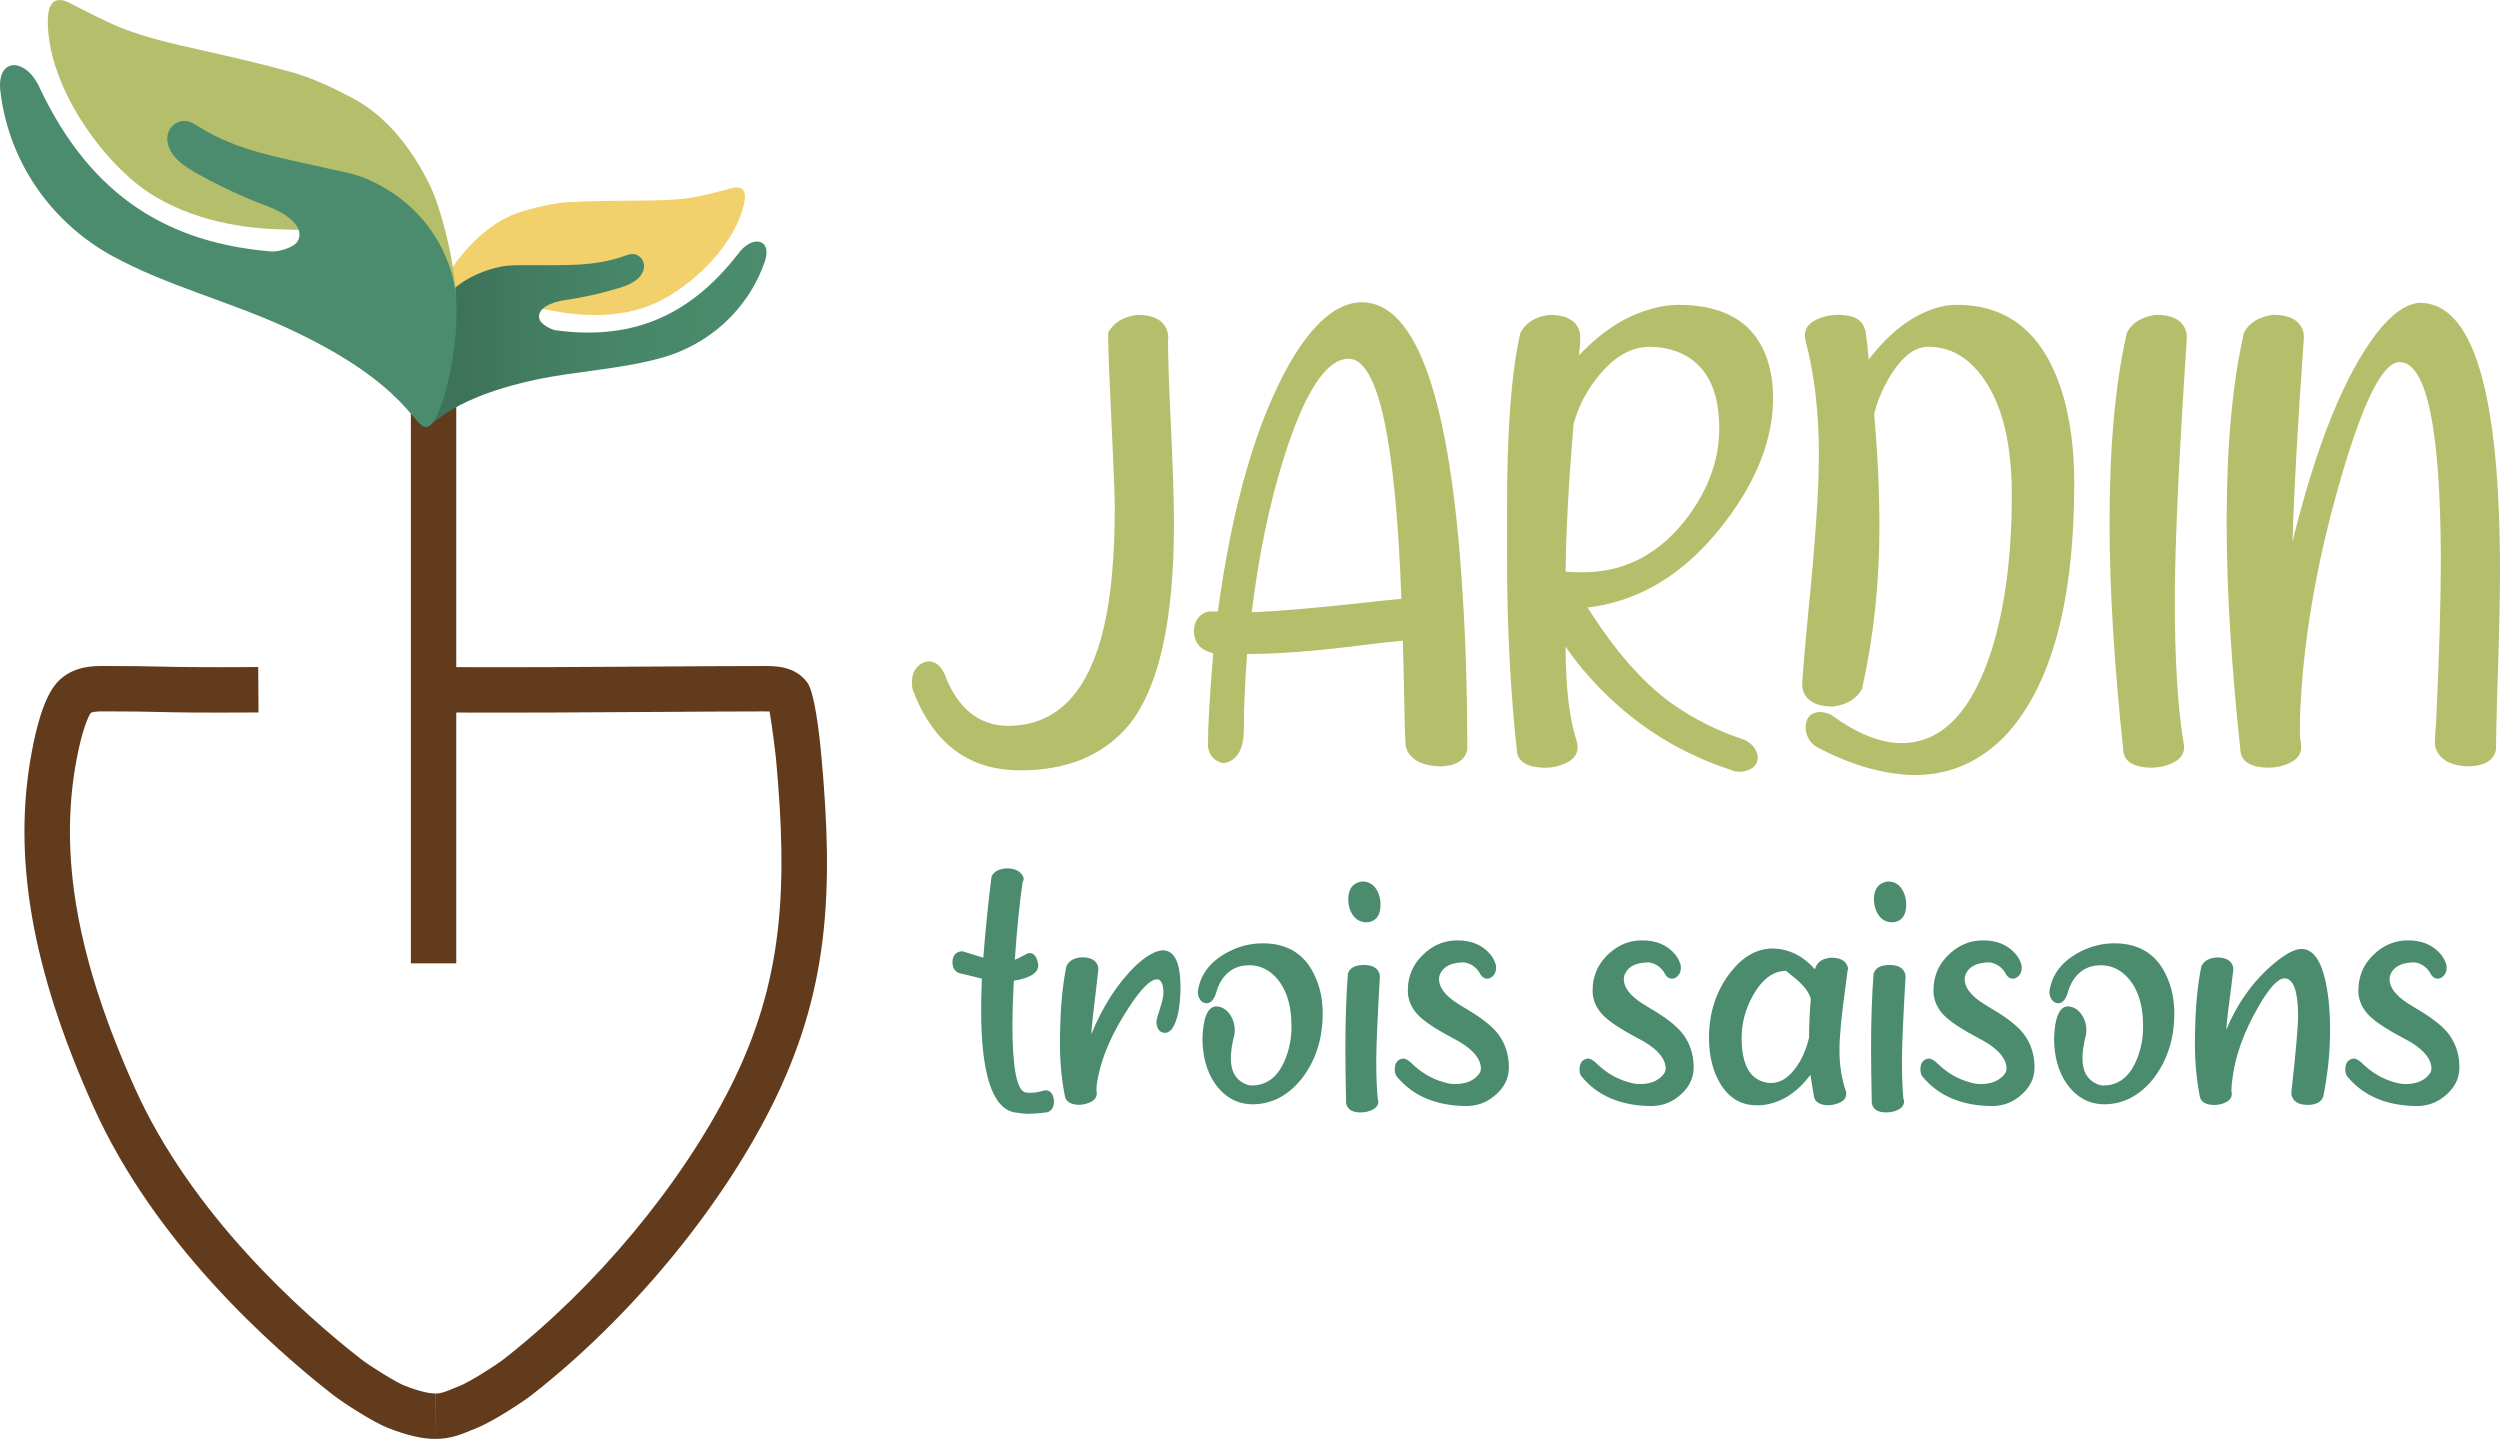 <?xml version="1.0" encoding="UTF-8"?><svg id="Calque_2" xmlns="http://www.w3.org/2000/svg" xmlns:xlink="http://www.w3.org/1999/xlink" viewBox="0 0 550.66 316.94"><defs><style>.cls-1{fill:#4a8c6d;}.cls-2{fill:#f2d06b;}.cls-3{fill:#613b1c;}.cls-4{fill:url(#Dégradé_sans_nom_11);}.cls-5{fill:#b5bf6b;}</style><linearGradient id="Dégradé_sans_nom_11" x1="91.59" y1="73.63" x2="168.85" y2="73.63" gradientUnits="userSpaceOnUse"><stop offset=".14" stop-color="#3d735a"/><stop offset=".32" stop-color="#427c61"/><stop offset=".65" stop-color="#48886a"/><stop offset="1" stop-color="#4a8c6d"/></linearGradient></defs><g id="Logo_1"><g id="logo"><g id="logo-2"><path class="cls-3" d="m95.87,316.94h-.05l.03-10h.02c1.27,0,2.13-.34,3.96-1.1.48-.2.99-.41,1.53-.62,1.89-.74,7.63-4.31,9.69-5.92,20.3-15.89,38.92-38.26,49.82-59.84,11.79-23.35,12.62-44.06,10.09-71.95-.13-1.45-.9-7.71-1.45-10.8-.44-.02-.95-.01-1.35-.01h-.54c-5.69,0-13.38.05-22.27.11-14.57.1-32.71.21-47.89.13l.06-10c15.12.08,33.22-.03,47.77-.13,8.91-.06,16.61-.11,22.34-.11h.49c2.6-.02,6.95-.04,9.68,3.61,1.63,2.18,2.66,11.14,3.13,16.3,2.7,29.69,1.75,51.87-11.12,77.36-11.52,22.83-31.18,46.46-52.58,63.21-2.31,1.8-8.89,6.05-12.2,7.35-.47.18-.91.37-1.33.54-2.1.88-4.49,1.87-7.81,1.87Z"/><rect class="cls-3" x="90.5" y="80.68" width="10" height="131.51"/><path class="cls-3" d="m95.83,316.94c-2.85,0-6.24-.79-10.38-2.42-3.31-1.3-9.89-5.54-12.2-7.35-13.93-10.9-39.3-33.64-52.68-63.42-13.62-30.3-17.92-55.18-13.54-78.31,2.09-11.09,4.62-14.38,6.34-15.9,3.24-2.85,7.3-2.85,9.48-2.85,6.5,0,9.4.07,12.2.13,3.88.09,7.9.18,21.83.11l.06,10c-14.07.08-18.16-.02-22.12-.11-2.87-.07-5.58-.13-11.97-.13-.67,0-2.46,0-2.86.36-.37.43-1.81,3.24-3.11,10.17-4,21.1.08,44.09,12.82,72.43,12.5,27.81,36.52,49.31,49.72,59.64,2.06,1.61,7.8,5.18,9.69,5.92,3.63,1.43,5.66,1.72,6.73,1.72v10Z"/><g id="feuilles_gauche"><g id="feuille"><path class="cls-2" d="m125.42,44.51c-3.13.17-6.68,1.01-9.68,1.83-6.06,1.65-10.89,5.85-14.65,10.57-3.78,4.73-9.08,17.53-7.07,16.41,4.27-2.39,8.96-6.43,14.33-6.67,5.61-.26,11.09,1.61,16.66,2.34,7.26.95,14.99.33,21.27-3.17,7.81-4.34,15.58-12.48,17.53-20.57.38-1.57.92-4.79-2.75-3.78-2.06.57-6.37,1.7-8.57,2.04-4.27.65-8.33.65-12.65.68-4.94.03-9.39.06-14.42.34Z"/></g><path id="main" class="cls-4" d="m94.22,70.89c-3.32,6.75-3.24,21.21-1.22,22.91s3.36-5.54,25.1-10.18c9.16-1.96,19.09-2.31,28.07-4.93,9.41-2.74,18.33-9.85,22.25-20.96,1.83-5.19-2.73-6.08-5.82-1.84-11.38,14.7-24.57,18.95-40.14,16.87-1.1-.15-3.23-1.33-3.59-2.32-.9-2.52,2.78-3.95,5.49-4.33,4.02-.57,8-1.45,11.88-2.64,2.22-.68,4.6-1.6,5.43-3.79.47-1.22.1-2.61-1.03-3.33s-2.2-.29-3.23.07c-6.58,2.35-13.09,1.94-20.5,2-2.58.02-4.49-.11-6.68.34-2.96.6-5.94,1.8-8.41,3.45-3.29,2.2-5.94,5.26-7.63,8.69Z"/></g><g id="feuilles_gauche-2"><g id="feuille-2"><path class="cls-5" d="m64.44,15.95c4.32,1.2,9.03,3.46,12.98,5.53,7.97,4.17,13.42,11.53,17.24,19.27,3.83,7.78,7.31,27.3,4.85,25.11-5.24-4.65-10.55-11.74-17.99-13.73-7.77-2.08-16-1.15-24.01-1.84-10.44-.9-21.06-4.15-28.78-10.96C19.14,30.86,10.77,17.09,10.53,5.18c-.05-2.31.18-6.98,5.01-4.44,2.71,1.43,8.39,4.33,11.36,5.48,5.78,2.23,11.44,3.47,17.48,4.83,6.89,1.56,13.12,2.97,20.06,4.9Z"/></g><path id="main-2" class="cls-1" d="m99.82,61.45c2.57,10.46-1.99,30.65-5.33,32.41-3.35,1.76-3-8.77-31.98-21.95-12.21-5.55-25.99-9.09-37.74-15.51C12.46,49.68,2.17,37,.1,20.26c-.97-7.82,5.68-7.66,8.7-.79,11.39,24.04,28.54,34.05,50.95,35.92,1.59.13,4.93-.87,5.73-2.14,2.03-3.24-2.67-6.37-6.35-7.74-5.45-2.03-10.75-4.49-15.8-7.34-2.89-1.63-5.94-3.65-6.44-6.97-.28-1.85.66-3.68,2.46-4.34s3.16.26,4.49,1.09c8.48,5.3,17.72,6.73,28.05,9.08,3.6.82,6.32,1.23,9.24,2.52,3.95,1.75,7.76,4.33,10.7,7.4,3.92,4.08,6.69,9.18,8,14.49Z"/></g></g><g id="libellé"><path class="cls-5" d="m201.15,152.26c-.19-.49-.29-1.12-.29-1.9,0-2.25.93-3.76,2.78-4.54.39-.1.73-.15,1.03-.15,1.46.1,2.59,1.03,3.37,2.78,2.83,7.52,7.47,11.33,13.92,11.43,13.38,0,21.04-11.23,23-33.69.39-4.39.59-9.28.59-14.65,0-2.25-.44-12.79-1.32-31.64-.1-2.54-.15-4.74-.15-6.59,1.17-2.25,3.32-3.56,6.45-3.96,3.42,0,5.57,1.08,6.45,3.22.19.49.29.98.29,1.46,0,.1.05.25.15.44l-.15.15c0,3.91.19,9.96.59,18.16.49,10.06.73,17.53.73,22.41,0,21.49-3.32,36.33-9.96,44.53-5.57,6.64-13.53,9.96-23.88,9.96s-17.58-4.78-22.27-14.36c-.49-1.07-.93-2.1-1.32-3.08Z"/><path class="cls-5" d="m262.97,139.22c0-2.15.88-3.61,2.64-4.39.39-.1.73-.15,1.03-.15h1.61c3.22-23.63,8.54-41.94,15.97-54.93,5.08-8.69,10.3-13.08,15.67-13.18,12.21,0,19.63,21.39,22.27,64.16.68,10.35,1.03,21.83,1.03,34.42-.49,2.25-2.34,3.46-5.57,3.66-3.81,0-6.35-1.12-7.62-3.37-.29-.59-.44-1.17-.44-1.76-.1-1.76-.2-5.47-.29-11.13-.1-4.88-.2-8.69-.29-11.43-2.25.2-5.32.54-9.23,1.03-9.96,1.27-18.31,1.9-25.05,1.9-.49,6.35-.73,11.92-.73,16.7,0,3.91-1.22,6.3-3.66,7.18-.39.1-.73.15-1.03.15-1.86-.49-2.93-1.71-3.22-3.66,0-4.39.39-11.23,1.17-20.51-2.74-.68-4.15-2.25-4.25-4.69Zm12.74-4.39c4.69-.1,13.33-.83,25.93-2.2,2.54-.29,4.88-.54,7.03-.73-1.27-35.16-5.13-52.78-11.57-52.88-4.98,0-9.77,7.32-14.36,21.97-3.13,9.96-5.47,21.24-7.03,33.84Z"/><path class="cls-5" d="m347.78,78.29c5.96-6.35,12.45-10.01,19.48-10.99.88-.1,1.71-.15,2.49-.15,10.84,0,17.48,4.45,19.92,13.33.59,2.25.88,4.64.88,7.18,0,8.89-3.47,17.92-10.4,27.1-7.81,10.35-16.99,16.55-27.54,18.6-.98.2-1.96.34-2.93.44,5.96,9.47,12.11,16.5,18.46,21.09,4.98,3.52,10.35,6.2,16.11,8.06,1.76.88,2.73,2.15,2.93,3.81,0,1.56-.93,2.59-2.78,3.08-.49.1-.88.15-1.17.15-.78,0-1.46-.15-2.05-.44-12.89-4.2-23.83-11.67-32.81-22.41-1.27-1.56-2.44-3.12-3.52-4.69,0,8.99.83,15.97,2.49,20.95.1.39.15.78.15,1.17,0,2.05-1.56,3.47-4.69,4.25-.88.19-1.76.29-2.64.29-3.61-.1-5.62-1.22-6.01-3.37-1.46-13.38-2.2-27.59-2.2-42.63v-12.01c0-16.6.97-29.2,2.93-37.79,1.17-2.25,3.32-3.56,6.45-3.96,3.42,0,5.57,1.08,6.45,3.22.19.49.29.98.29,1.46v.44c0,1.08-.1,2.34-.29,3.81Zm-1.17,15.09c-1.08,12.6-1.66,23.44-1.76,32.52.97.1,2.25.15,3.81.15,9.38,0,17.14-4.15,23.29-12.45,4.49-6.15,6.74-12.55,6.74-19.19,0-8.98-3.13-14.65-9.38-16.99-1.86-.68-3.86-1.03-6.01-1.03-4.3,0-8.3,2.49-12.01,7.47-2.15,2.83-3.71,6.01-4.69,9.52Z"/><path class="cls-5" d="m397.73,160.32c0-1.95.78-3.08,2.34-3.37.29-.1.54-.15.73-.15,1.17.1,2.05.34,2.64.73,5.66,4.1,10.79,6.15,15.38,6.15,8.88,0,15.53-6.88,19.92-20.65,2.93-9.47,4.39-20.8,4.39-33.98s-2.83-22.65-8.5-28.42c-2.83-2.83-6.15-4.25-9.96-4.25-3.13,0-6.1,2.49-8.94,7.47-1.27,2.25-2.25,4.69-2.93,7.32.78,8.59,1.17,16.94,1.17,25.05,0,12.21-1.27,24.02-3.81,35.45-1.17,2.25-3.32,3.57-6.45,3.96-3.42,0-5.57-1.07-6.45-3.22-.2-.49-.29-.97-.29-1.46v-.59c.19-3.03.63-8.15,1.32-15.38,1.56-15.53,2.34-27.1,2.34-34.72,0-9.47-.98-17.87-2.93-25.2-.1-.39-.15-.78-.15-1.17,0-2.05,1.56-3.46,4.69-4.25.88-.19,1.76-.29,2.64-.29,3.32,0,5.27,1.03,5.86,3.08.1.2.15.34.15.44.1.68.24,1.76.44,3.22.1,1.37.19,2.39.29,3.08,5.27-6.83,10.99-10.79,17.14-11.87.78-.1,1.56-.15,2.34-.15,11.72,0,19.53,6.79,23.44,20.36,1.56,5.57,2.34,11.87,2.34,18.9,0,25.98-4.98,44.44-14.94,55.37-5.67,5.96-12.4,8.94-20.21,8.94-6.74-.1-13.92-2.15-21.53-6.15-1.56-.97-2.39-2.39-2.49-4.25Z"/><path class="cls-5" d="m481.67,74.62c-1.76,26.66-2.64,45.8-2.64,57.42,0,13.18.63,23.63,1.9,31.35.1.39.15.78.15,1.17,0,2.05-1.56,3.47-4.69,4.25-.88.19-1.76.29-2.64.29-3.61-.1-5.62-1.22-6.01-3.37-2.05-19.04-3.08-35.94-3.08-50.68,0-16.79,1.27-30.71,3.81-41.75,1.17-2.25,3.32-3.56,6.45-3.96,3.42,0,5.57,1.08,6.45,3.22.19.49.29.98.29,1.46v.59Z"/><path class="cls-5" d="m544.22,168.81c-3.81,0-6.3-1.12-7.47-3.37-.29-.59-.44-1.17-.44-1.76,0-.68.1-2.29.29-4.83.68-14.45,1.03-26.42,1.03-35.89-.1-28.71-3.13-43.11-9.08-43.21-3.52,0-7.62,7.81-12.3,23.44-5.47,18.26-8.64,35.55-9.52,51.86-.1,2.05-.15,3.96-.15,5.71v1.46c.19.98.29,1.76.29,2.34,0,2.05-1.56,3.47-4.69,4.25-.88.19-1.76.29-2.64.29-3.61-.1-5.62-1.22-6.01-3.37-2.05-19.04-3.08-35.94-3.08-50.68,0-16.79,1.27-30.71,3.81-41.75,1.17-2.25,3.32-3.56,6.45-3.96,3.42,0,5.57,1.08,6.45,3.22.19.49.29.98.29,1.46v.59c-1.37,19.34-2.2,34.23-2.49,44.68,5.27-21.39,11.47-36.72,18.6-46,3.42-4.3,6.59-6.49,9.52-6.59,11.72.1,17.58,19.83,17.58,59.18,0,6.35-.2,15.09-.59,26.22-.2,6.54-.29,10.89-.29,13.04-.49,2.25-2.34,3.46-5.57,3.66Z"/><path class="cls-1" d="m230.56,245.02c-1.77.21-3.05.31-3.83.31-.99,0-2.08-.11-3.28-.31-4.9-.94-7.34-8.49-7.34-22.66,0-1.46.05-3.72.16-6.8-2.71-.68-4.32-1.07-4.84-1.17-1.04-.31-1.59-1.09-1.64-2.34,0-1.3.49-2.11,1.48-2.42.21-.05.39-.08.55-.08h.23c.47.16,1.22.39,2.27.7,1.04.31,1.8.55,2.27.7.42-5.62,1.02-11.56,1.8-17.81.42-1.09,1.51-1.72,3.28-1.88,1.77,0,2.97.55,3.59,1.64.16.26.23.52.23.78,0,.05-.03.16-.08.31-.11.16-.16.26-.16.31-.68,4.58-1.25,10.29-1.72,17.11.52-.21,1.41-.65,2.66-1.33.21-.1.39-.16.55-.16.88,0,1.48.62,1.8,1.88.1.31.16.6.16.86-.05,1.67-1.85,2.79-5.39,3.36-.21,4.17-.31,7.34-.31,9.53,0,9.64.96,14.66,2.89,15.08.26.05.6.08,1.02.08.88,0,1.85-.16,2.89-.47.16-.05.31-.08.47-.08.94,0,1.54.57,1.8,1.72.05.26.08.5.08.7,0,1.2-.42,1.98-1.25,2.34-.16.05-.26.08-.31.08Z"/><path class="cls-1" d="m240.33,227.91c2.55-6.25,5.81-11.3,9.77-15.16,2.39-2.24,4.43-3.38,6.09-3.44,2.5.11,3.78,2.71,3.83,7.81,0,4.64-.65,7.84-1.95,9.61-.47.47-.91.73-1.33.78-1.09,0-1.75-.6-1.95-1.8-.05-.21-.08-.42-.08-.62,0-.36.36-1.67,1.09-3.91.31-1.04.47-1.93.47-2.66-.05-1.82-.52-2.76-1.41-2.81-1.46,0-3.54,2.08-6.25,6.25-3.65,5.57-5.91,10.76-6.8,15.55-.21.99-.31,1.9-.31,2.73.05.21.08.42.08.62,0,1.09-.81,1.85-2.42,2.27-.52.16-1.02.23-1.48.23-1.82-.05-2.87-.68-3.12-1.88-.73-3.75-1.09-7.58-1.09-11.48,0-6.88.47-12.58,1.41-17.11.52-1.25,1.67-1.93,3.44-2.03,1.82,0,2.97.57,3.44,1.72.1.26.16.52.16.78v.23c-.11.89-.26,2.27-.47,4.14-.57,4.53-.94,7.92-1.09,10.16Z"/><path class="cls-1" d="m264.86,228.62c.16-4.43,1.12-6.74,2.89-6.95,1.56,0,2.79.89,3.67,2.66.36.83.55,1.64.55,2.42,0,.68-.05,1.17-.16,1.48-.47,1.88-.7,3.52-.7,4.92,0,2.76,1.02,4.61,3.05,5.55.52.26,1.04.39,1.56.39,3.44,0,5.94-2.03,7.5-6.09.83-2.13,1.25-4.45,1.25-6.95,0-5-1.3-8.75-3.91-11.25-1.56-1.46-3.36-2.19-5.39-2.19-2.87,0-5.03,1.3-6.48,3.91-.37.73-.65,1.48-.86,2.27-.47,1.41-1.12,2.14-1.95,2.19-.89,0-1.51-.49-1.88-1.48-.11-.31-.16-.6-.16-.86v-.31c.57-3.8,2.86-6.72,6.88-8.75,2.34-1.2,4.82-1.8,7.42-1.8,5.68,0,9.58,2.58,11.72,7.73.99,2.29,1.48,4.87,1.48,7.73,0,5.62-1.56,10.44-4.69,14.45-2.97,3.65-6.51,5.49-10.62,5.55-3.49,0-6.3-1.54-8.44-4.61-1.82-2.66-2.73-5.99-2.73-10Z"/><path class="cls-1" d="m303.92,215.34c-.52,9.12-.78,15.23-.78,18.36s.1,5.91.31,8.2c.1.31.16.55.16.7,0,1.09-.83,1.85-2.5,2.27-.47.1-.94.16-1.41.16-1.72,0-2.76-.57-3.12-1.72-.05-.11-.08-.18-.08-.23-.11-5.31-.16-9.32-.16-12.03,0-6.2.18-11.72.55-16.56.36-1.25,1.51-1.9,3.44-1.95,1.82,0,2.97.57,3.44,1.72.1.26.16.52.16.78v.31Zm-6.95-17.19c0-2.08.78-3.36,2.34-3.83.26-.1.52-.16.78-.16,1.61,0,2.79.86,3.52,2.58.31.78.47,1.62.47,2.5,0,2.19-.81,3.46-2.42,3.83-.21.05-.42.08-.62.08-1.67,0-2.87-.86-3.59-2.58-.31-.78-.47-1.59-.47-2.42Z"/><path class="cls-1" d="m322.99,243.62c-6.67-.05-11.77-2.21-15.31-6.48-.31-.42-.47-.94-.47-1.56,0-1.25.47-2.03,1.41-2.34.21-.05.39-.08.55-.08.42.05.91.31,1.48.78,2.24,2.24,4.71,3.72,7.42,4.45.83.26,1.64.39,2.42.39,2.13,0,3.78-.6,4.92-1.8.52-.52.78-1.04.78-1.56,0-2.08-1.56-4.06-4.69-5.94-.57-.31-1.43-.78-2.58-1.41-3.75-2.03-6.17-3.8-7.27-5.31-1.04-1.41-1.56-2.92-1.56-4.53,0-3.44,1.33-6.28,3.98-8.52,2.03-1.72,4.35-2.58,6.95-2.58,3.12,0,5.55,1.04,7.27,3.12.47.57.81,1.17,1.02,1.8.16.31.23.65.23,1.02,0,1.2-.5,2.01-1.48,2.42-.21.05-.39.08-.55.08-.73-.05-1.3-.55-1.72-1.48-.83-1.2-1.93-1.9-3.28-2.11-2.61,0-4.32.76-5.16,2.27-.26.47-.39.94-.39,1.41,0,1.82,1.33,3.59,3.98,5.31.42.26,1.09.68,2.03,1.25,3.54,2.08,5.94,4.01,7.19,5.78,1.46,2.03,2.19,4.4,2.19,7.11,0,2.55-1.15,4.71-3.44,6.48-1.72,1.36-3.7,2.03-5.94,2.03Z"/><path class="cls-1" d="m363.69,243.62c-6.67-.05-11.77-2.21-15.31-6.48-.31-.42-.47-.94-.47-1.56,0-1.25.47-2.03,1.41-2.34.21-.05.39-.08.55-.08.42.05.91.31,1.48.78,2.24,2.24,4.71,3.72,7.42,4.45.83.26,1.64.39,2.42.39,2.13,0,3.78-.6,4.92-1.8.52-.52.78-1.04.78-1.56,0-2.08-1.56-4.06-4.69-5.94-.57-.31-1.43-.78-2.58-1.41-3.75-2.03-6.17-3.8-7.27-5.31-1.04-1.41-1.56-2.92-1.56-4.53,0-3.44,1.33-6.28,3.98-8.52,2.03-1.72,4.35-2.58,6.95-2.58,3.12,0,5.55,1.04,7.27,3.12.47.57.81,1.17,1.02,1.8.16.31.23.65.23,1.02,0,1.2-.5,2.01-1.48,2.42-.21.05-.39.08-.55.08-.73-.05-1.3-.55-1.72-1.48-.83-1.2-1.93-1.9-3.28-2.11-2.61,0-4.32.76-5.16,2.27-.26.47-.39.94-.39,1.41,0,1.82,1.33,3.59,3.98,5.31.42.26,1.09.68,2.03,1.25,3.54,2.08,5.94,4.01,7.19,5.78,1.46,2.03,2.19,4.4,2.19,7.11,0,2.55-1.15,4.71-3.44,6.48-1.72,1.36-3.7,2.03-5.94,2.03Z"/><path class="cls-1" d="m406.97,213.69c-.11.89-.29,2.29-.55,4.22-.83,5.99-1.25,10.44-1.25,13.36,0,3.39.47,6.41,1.41,9.06.05.21.08.42.08.62,0,1.09-.81,1.85-2.42,2.27-.52.16-1.04.23-1.56.23-1.82-.05-2.87-.68-3.12-1.88-.42-2.45-.68-4.06-.78-4.84-3.07,4.12-6.72,6.35-10.94,6.72h-.94c-4.01,0-6.98-2.19-8.91-6.56-1.04-2.45-1.56-5.21-1.56-8.28,0-5.52,1.56-10.31,4.69-14.38,2.71-3.49,5.78-5.26,9.22-5.31,3.64.05,6.8,1.59,9.45,4.61,0-.16.05-.34.16-.55.52-1.25,1.67-1.93,3.44-2.03,1.88,0,3.05.6,3.52,1.8.1.26.16.5.16.7,0,.05-.03.13-.08.23Zm-8.12,6.25c-.47-1.56-1.77-3.18-3.91-4.84-.73-.57-1.22-.99-1.48-1.25-2.92,0-5.39,1.85-7.42,5.55-1.62,2.92-2.42,5.99-2.42,9.22,0,5.42,1.54,8.62,4.61,9.61.62.21,1.25.31,1.88.31,2.39,0,4.53-1.61,6.41-4.84.88-1.61,1.54-3.33,1.95-5.16,0-2.66.13-5.52.39-8.59Z"/><path class="cls-1" d="m419.71,215.34c-.52,9.12-.78,15.23-.78,18.36s.1,5.91.31,8.2c.1.31.16.55.16.7,0,1.09-.83,1.85-2.5,2.27-.47.1-.94.16-1.41.16-1.72,0-2.76-.57-3.12-1.72-.05-.11-.08-.18-.08-.23-.11-5.31-.16-9.32-.16-12.03,0-6.2.18-11.72.55-16.56.36-1.25,1.51-1.9,3.44-1.95,1.82,0,2.97.57,3.44,1.72.1.26.16.52.16.78v.31Zm-6.95-17.19c0-2.08.78-3.36,2.34-3.83.26-.1.52-.16.78-.16,1.61,0,2.79.86,3.52,2.58.31.78.47,1.62.47,2.5,0,2.19-.81,3.46-2.42,3.83-.21.05-.42.08-.62.08-1.67,0-2.87-.86-3.59-2.58-.31-.78-.47-1.59-.47-2.42Z"/><path class="cls-1" d="m438.77,243.62c-6.67-.05-11.77-2.21-15.31-6.48-.31-.42-.47-.94-.47-1.56,0-1.25.47-2.03,1.41-2.34.21-.05.39-.08.55-.08.42.05.91.31,1.48.78,2.24,2.24,4.71,3.72,7.42,4.45.83.26,1.64.39,2.42.39,2.13,0,3.78-.6,4.92-1.8.52-.52.78-1.04.78-1.56,0-2.08-1.56-4.06-4.69-5.94-.57-.31-1.43-.78-2.58-1.41-3.75-2.03-6.17-3.8-7.27-5.31-1.04-1.41-1.56-2.92-1.56-4.53,0-3.44,1.33-6.28,3.98-8.52,2.03-1.72,4.35-2.58,6.95-2.58,3.12,0,5.55,1.04,7.27,3.12.47.57.81,1.17,1.02,1.8.16.31.23.65.23,1.02,0,1.2-.5,2.01-1.48,2.42-.21.05-.39.08-.55.08-.73-.05-1.3-.55-1.72-1.48-.83-1.2-1.93-1.9-3.28-2.11-2.61,0-4.32.76-5.16,2.27-.26.47-.39.94-.39,1.41,0,1.82,1.33,3.59,3.98,5.31.42.26,1.09.68,2.03,1.25,3.54,2.08,5.94,4.01,7.19,5.78,1.46,2.03,2.19,4.4,2.19,7.11,0,2.55-1.15,4.71-3.44,6.48-1.72,1.36-3.7,2.03-5.94,2.03Z"/><path class="cls-1" d="m452.44,228.62c.16-4.43,1.12-6.74,2.89-6.95,1.56,0,2.79.89,3.67,2.66.36.83.55,1.64.55,2.42,0,.68-.05,1.17-.16,1.48-.47,1.88-.7,3.52-.7,4.92,0,2.76,1.02,4.61,3.05,5.55.52.26,1.04.39,1.56.39,3.44,0,5.94-2.03,7.5-6.09.83-2.13,1.25-4.45,1.25-6.95,0-5-1.3-8.75-3.91-11.25-1.56-1.46-3.36-2.19-5.39-2.19-2.87,0-5.03,1.3-6.48,3.91-.37.73-.65,1.48-.86,2.27-.47,1.41-1.12,2.14-1.95,2.19-.89,0-1.51-.49-1.88-1.48-.11-.31-.16-.6-.16-.86v-.31c.57-3.8,2.86-6.72,6.88-8.75,2.34-1.2,4.82-1.8,7.42-1.8,5.68,0,9.58,2.58,11.72,7.73.99,2.29,1.48,4.87,1.48,7.73,0,5.62-1.56,10.44-4.69,14.45-2.97,3.65-6.51,5.49-10.62,5.55-3.49,0-6.3-1.54-8.44-4.61-1.82-2.66-2.73-5.99-2.73-10Z"/><path class="cls-1" d="m490.33,226.9c2.5-5.99,6.02-10.88,10.55-14.69,2.5-2.08,4.5-3.15,6.02-3.2,3.18,0,5.18,3.83,6.02,11.48.21,2.03.31,4.17.31,6.41,0,4.84-.5,9.69-1.48,14.53-.37,1.25-1.48,1.9-3.36,1.95-1.88,0-3.05-.6-3.52-1.8-.11-.26-.16-.49-.16-.7v-.31c.99-8.91,1.48-14.58,1.48-17.03-.05-5.31-1.04-7.99-2.97-8.05-1.46,0-3.39,2.08-5.78,6.25-3.28,5.68-5.21,11.12-5.78,16.33-.11.83-.16,1.59-.16,2.27.05.21.08.42.08.62,0,1.09-.83,1.85-2.5,2.27-.47.1-.94.16-1.41.16-1.82-.05-2.87-.65-3.12-1.8-.73-3.75-1.09-7.6-1.09-11.56,0-6.88.47-12.58,1.41-17.11.52-1.25,1.67-1.93,3.44-2.03,1.82,0,2.97.57,3.44,1.72.1.26.16.52.16.78v.31c-.11.83-.26,2.11-.47,3.83-.57,4.17-.94,7.29-1.09,9.38Z"/><path class="cls-1" d="m532.36,243.62c-6.67-.05-11.77-2.21-15.31-6.48-.31-.42-.47-.94-.47-1.56,0-1.25.47-2.03,1.41-2.34.21-.05.39-.08.55-.08.42.05.91.31,1.48.78,2.24,2.24,4.71,3.72,7.42,4.45.83.26,1.64.39,2.42.39,2.13,0,3.78-.6,4.92-1.8.52-.52.78-1.04.78-1.56,0-2.08-1.56-4.06-4.69-5.94-.57-.31-1.43-.78-2.58-1.41-3.75-2.03-6.17-3.8-7.27-5.31-1.04-1.41-1.56-2.92-1.56-4.53,0-3.44,1.33-6.28,3.98-8.52,2.03-1.72,4.35-2.58,6.95-2.58,3.12,0,5.55,1.04,7.27,3.12.47.57.81,1.17,1.02,1.8.16.31.23.65.23,1.02,0,1.2-.5,2.01-1.48,2.42-.21.05-.39.08-.55.08-.73-.05-1.3-.55-1.72-1.48-.83-1.2-1.93-1.9-3.28-2.11-2.61,0-4.32.76-5.16,2.27-.26.47-.39.94-.39,1.41,0,1.82,1.33,3.59,3.98,5.31.42.26,1.09.68,2.03,1.25,3.54,2.08,5.94,4.01,7.19,5.78,1.46,2.03,2.19,4.4,2.19,7.11,0,2.55-1.15,4.71-3.44,6.48-1.72,1.36-3.7,2.03-5.94,2.03Z"/></g></g></g></svg>